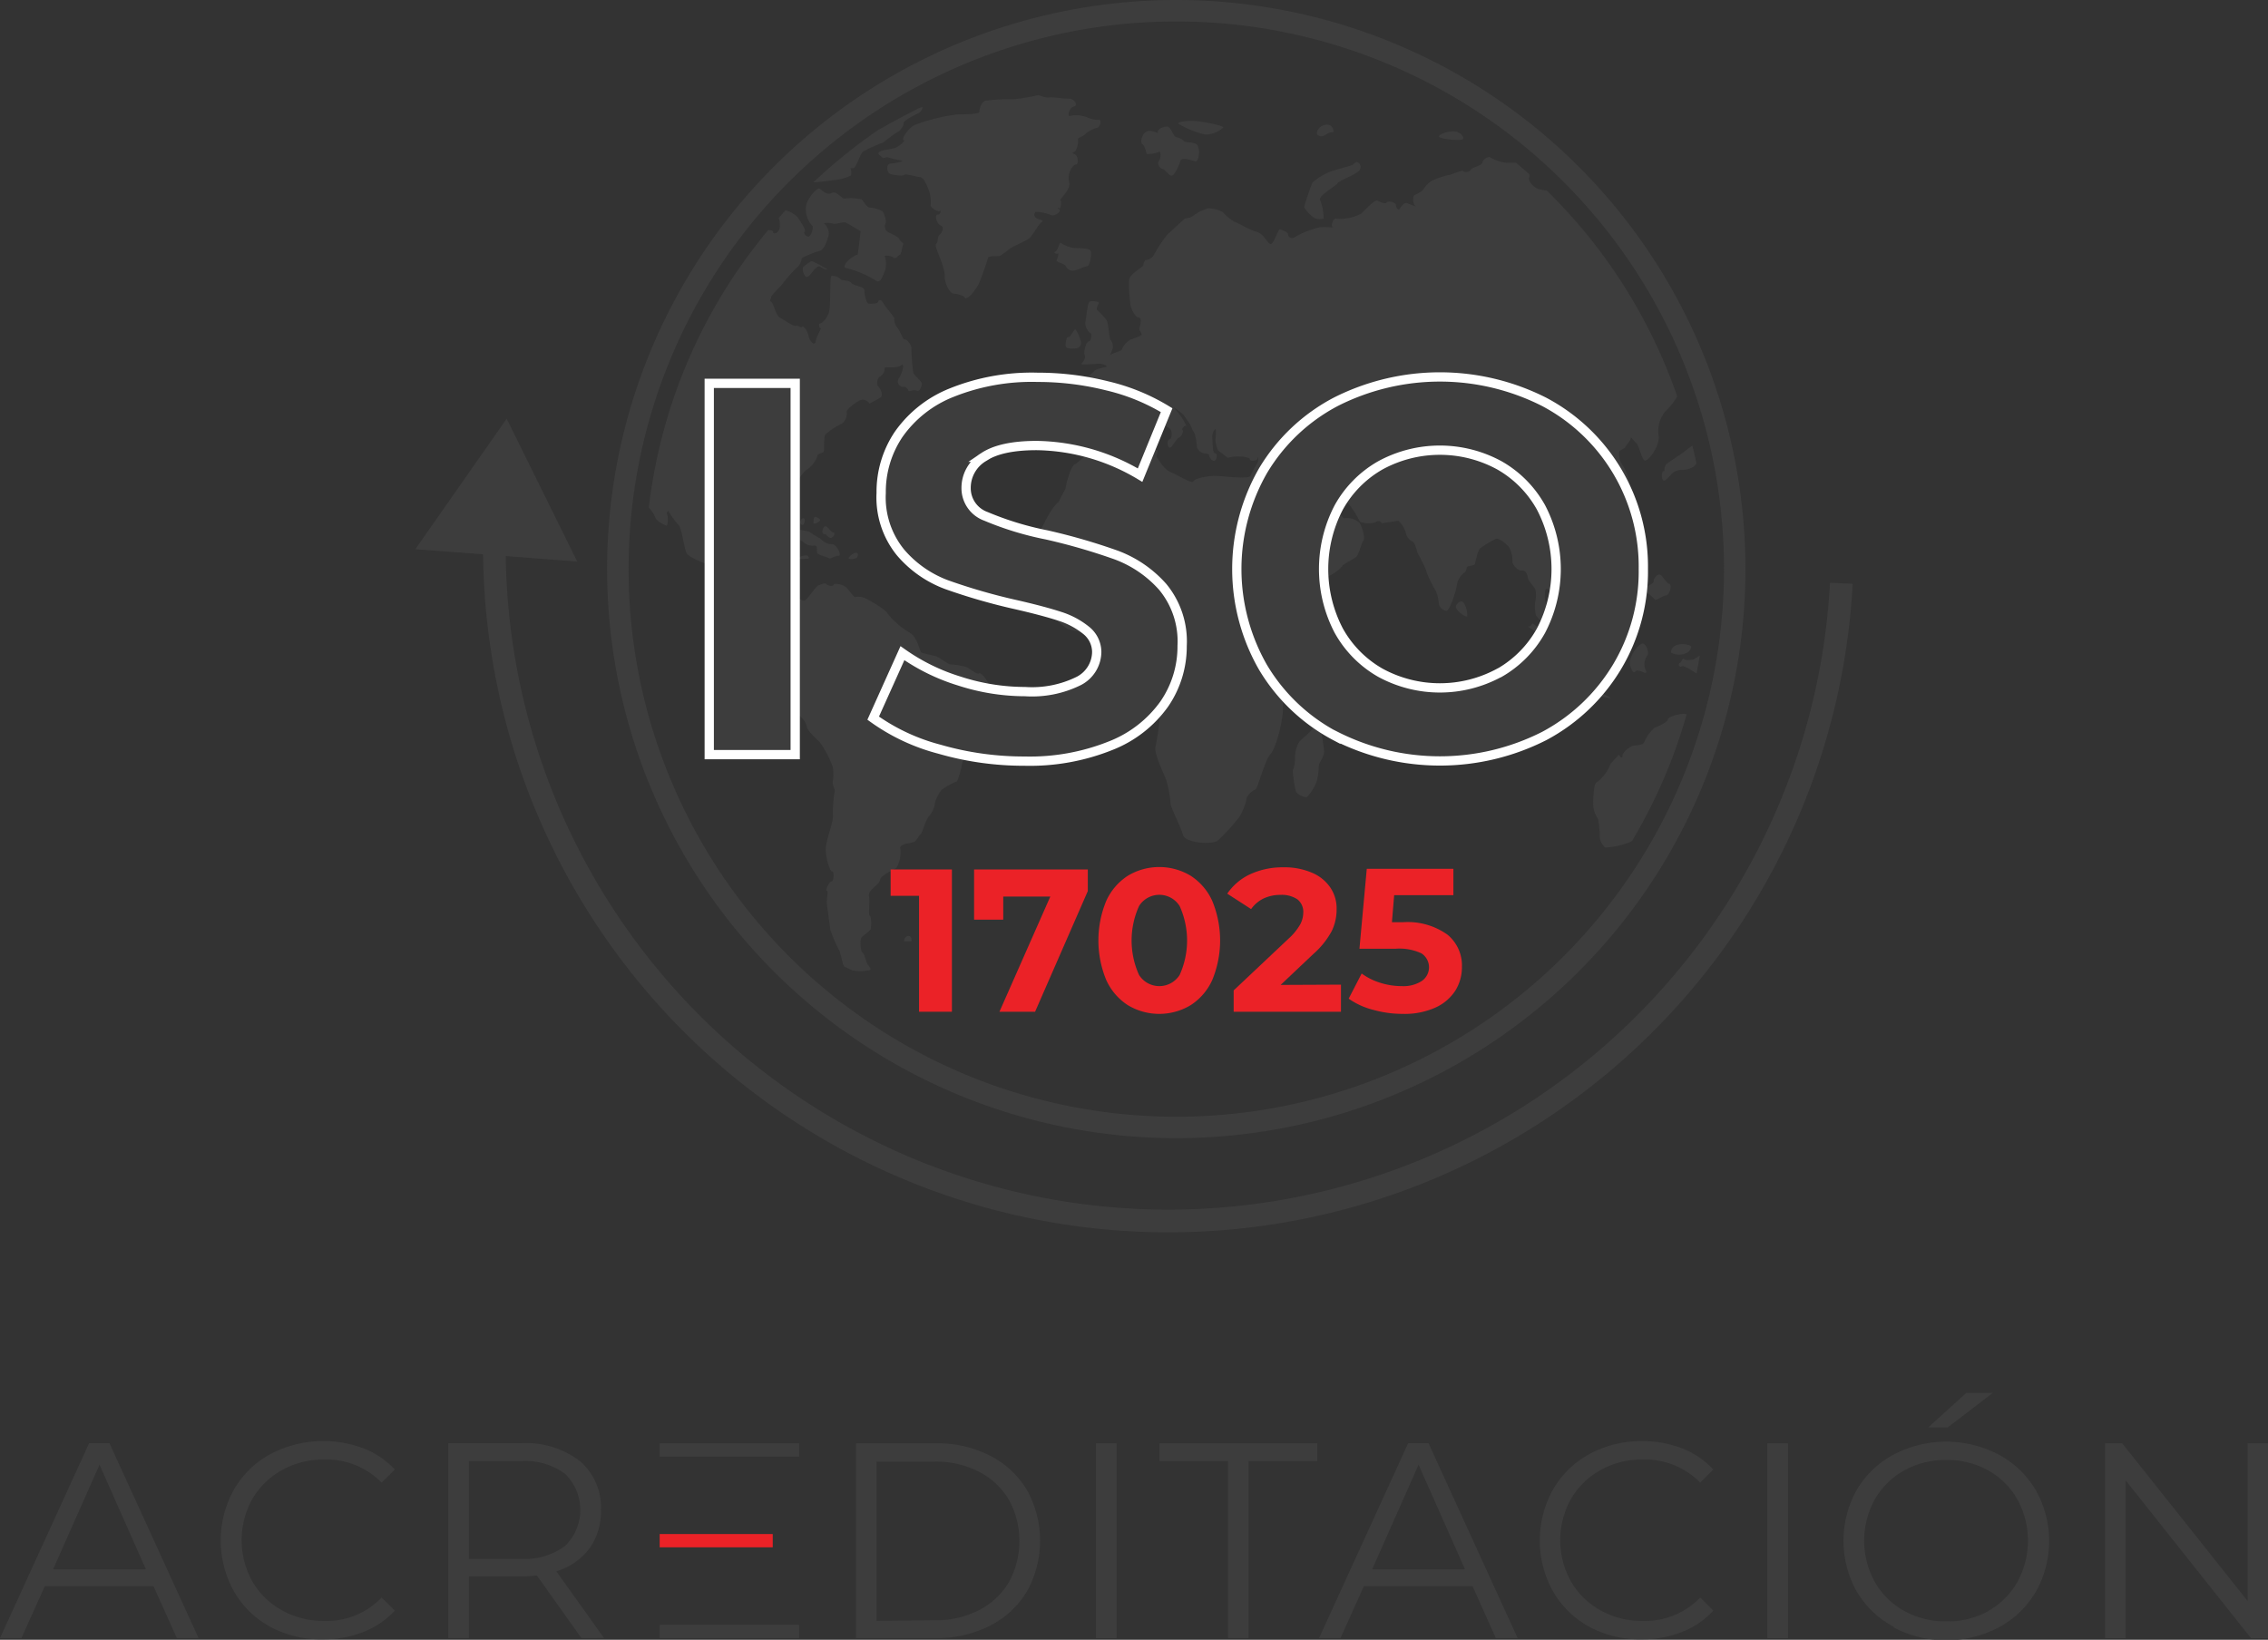 <?xml version="1.0" encoding="UTF-8"?> <svg xmlns="http://www.w3.org/2000/svg" viewBox="0 0 244.31 176.66"><rect x="0" y="0" width="244.31" height="176.66" fill="#333333" stroke="none"/><defs><style>.cls-1{isolation:isolate;}.cls-2,.cls-3,.cls-4{fill:#3d3d3d;}.cls-2{mix-blend-mode:screen;}.cls-4{stroke:#fff;stroke-miterlimit:10;}.cls-5{fill:#eb2227;}</style></defs><title>Acretidacion A2LA ISO 17025</title><g class="cls-1"><g id="Layer_2" data-name="Layer 2"><g id="Layer_4" data-name="Layer 4"><path class="cls-2" d="M181.39,76.91c-.76,0-1.74.37-1.75.63s-1,.72-1.4.86A4.4,4.4,0,0,0,177.09,80c-.15.35-1,.25-1.31.39s-1,.66-1,1-.18.28-.39-.08l-.41.44-.49.54A4.46,4.46,0,0,1,172,84.29c-.32.09-.38,1.63-.38,2.25a2.88,2.88,0,0,0,.54,1.71l.07.49.1,1a1.77,1.77,0,0,0,.58,1.57,8.14,8.14,0,0,0,2.12-.39,3.87,3.87,0,0,0,.77-.31,57.09,57.09,0,0,0,5.89-13.66ZM86.94,78.38c-.08.15.94,1.2,1.34,1.55a10.8,10.8,0,0,1,1.41,2.65,4.17,4.17,0,0,1,0,1.7c0,.21.19.69.24.89a13.62,13.62,0,0,0-.21,2.56c.15.67-.79,2.79-.77,3.83s.5,2.42.69,2.32.25,1-.07,1.08-.69,1-.51,1,0,.87,0,1.2.33,2.51.38,3a16.62,16.62,0,0,0,1,2.31c.16.45.32,1.3.39,1.43a2,2,0,0,0,.15.27,5.39,5.39,0,0,1,.81.37,5,5,0,0,0,1.81,0c.4-.08,0-.45-.14-.64s-.34-1.17-.55-1.27-.3-1.33-.12-1.6.92-.71,1-.93.1-1.31-.1-1.45.06-1.45-.09-2.1,1.13-1.23,1.2-1.75,1.45-1.06,1.76-1.31a3.25,3.25,0,0,0,.43-2.05c-.15-.31.51-.57.81-.57a3.76,3.76,0,0,0,.73-.21c.11,0,.46-.65.65-.8s.58-1.7.92-1.95a2.73,2.73,0,0,0,.62-1.47,4.54,4.54,0,0,1,.7-1.34,8.14,8.14,0,0,1,1.68-.93,10.18,10.18,0,0,0,.67-2.89c.09-.74.47-1.74.5-2s.44-.45.51-.53.39-1,.58-1.24a5.92,5.92,0,0,0,.93-1.32,7.33,7.33,0,0,1,.24-1.14V73.78c-.22-.62-.91-1.4-1.09-1.23s-1-.55-1.37-.7a7.74,7.74,0,0,0-1.68-.27c-.25,0-1.14-.73-1.53-.86s-1.41-.31-1.6-.43-.43-1.62-1.24-2.11a9,9,0,0,1-2.4-2.06c-.16-.42-1.72-1.31-2.21-1.57a1.9,1.9,0,0,0-1.3-.23c-.09.09-.7-.82-1-1.08s-1.25-.47-1.3-.24-.66.11-.81-.08-.62.08-.85.15-1,1.26-1.36,1.55-.79-.27-1-.37a2.65,2.65,0,0,0-1.38.35c-.24.17-.81-1.26-.68-1.92s-.59-2-1.15-2-.72-1.41-.61-1.91-1-.83-1.29-.86-1,.67-1.09,1-2.66-.47-2.35-2a6.9,6.9,0,0,1,1.79-3.27,4.5,4.5,0,0,1,2.28-.07.6.6,0,0,0,.75-.1,5,5,0,0,1,1.79.18c.39.16,1,1.69,1.37,1.88s.56-1,.62-1.28a3.08,3.08,0,0,0-.29-1.22,4.14,4.14,0,0,1,1.28-2.38,2.91,2.91,0,0,0,1.22-1.53c-.06-.18.49-.33.64-.4s0-1.58.22-1.91a7.61,7.61,0,0,1,1.78-1.17,1.41,1.41,0,0,0,.52-1.27c-.14-.17,1-1.09,1.51-1.27s1,.33.91.4c.11-.06.89-.46,1.22-.68s0-1-.24-1.17-.1-1,.2-1.09a1,1,0,0,0,.48-.93c-.08-.16,1.25.12,1.75-.26s.14.9-.23,1.41a.58.58,0,0,0,.51.9c.24-.1.49.27.54.41s.55-.15.89,0,.53-.46.56-.73-.8-.86-.93-1.19a20.81,20.81,0,0,1-.2-2.67c0-.4-.55-1-.72-.92s-.52-1-.8-1.28a1.44,1.44,0,0,1-.33-1c0-.19-.94-1.18-1.17-1.64s-.54-.37-.56-.16-.69.24-1,.22-.49-1.08-.49-1.47-1.23-.47-1.43-.79-1-.17-1.13-.39a1.28,1.28,0,0,0-1-.34c-.15.08-.08,2.93-.21,3.7s-.79,1.44-1,1.42-.09.55.07.5-.46.84-.54,1.42-.67,0-.77-.56S86.51,35,86.4,35.2s-.51-.21-.69-.1-1.26-.64-1.7-.88-.69-1.59-.94-1.71,0-.28,0-.49.85-1,1.11-1.3a16.64,16.64,0,0,1,1.58-1.81,1.66,1.66,0,0,0,.61-1.1A10,10,0,0,1,88.38,27c.45-.15.84-1.41.9-1.77a1.49,1.49,0,0,0-.49-1.14c-.21-.09.63-.12.91,0s1.14-.26,1.48-.08,1,.59,1.53.9l-.11.93-.2,1.57c-1.32.55-1.7,1.49-1.24,1.47a10.89,10.89,0,0,1,3.16,1.33c.59.43.78-.61,1-1a2.54,2.54,0,0,0,0-1.55c-.14-.2.69-.13.92.09s.51-.23.69-.31.26-.94.36-1.11-.39-.36-.41-.57-1-.63-1.26-.78a.74.74,0,0,1-.23-.91c.15-.11-.11-.94-.26-1.21s-1.14-.5-1.46-.5-.67-.76-.86-.88A5.3,5.3,0,0,0,91,21.39c-.31.09-.89-.9-1.42-.6s-1.07-.35-1.31-.48-1.48,1.2-1.47,2.13a2.66,2.66,0,0,0,.68,1.87c.19,0,0,.87-.26,1.11s-.74-.26-.54-.47-.54-1.19-.79-1.59a3.14,3.14,0,0,0-1.26-.71c-.26.27-.5.56-.75.84a2.15,2.15,0,0,1,.1,1.12c-.18.57-.66.65-.69.41s-.25-.2-.54-.23a57,57,0,0,0-12.86,29.9,3.21,3.21,0,0,1,.67,1c.16.5,1,.84,1.2.94s.22-1,.1-1.24.21-.44.2-.24a8.43,8.43,0,0,0,1.1,1.48c.27.33.55,2.52.82,3s2.77,1.44,3.59,1.61a4.42,4.42,0,0,1,2,1.34c.15.26,1.23.4,1.46.5s.79.84,1,1a1.27,1.27,0,0,1,.41.7c0,.12,1.42.65,1.76,1a.76.76,0,0,0,1,.12c.11-.16.39.76.54,1.07a2.1,2.1,0,0,1,.07,1.22A16.38,16.38,0,0,1,85.25,70a7.63,7.63,0,0,0-.64,2.77,3.34,3.34,0,0,0,1.07,1.39.33.33,0,0,1-.06.6c-.23,0-.12,2,.41,2.31A2,2,0,0,1,86.94,78.38Zm6.73-34.85ZM89.76,19.41a5.54,5.54,0,0,0,1.9-.5,1.14,1.14,0,0,0-.06-.79h.33c.26,0,.69-1.42,1-1.76a14,14,0,0,1,2.21-1,15.08,15.08,0,0,1,1.5-1.11c.32-.09.77-.82.7-1s1.06-.83,1.49-1,.65-.69.49-.71S96.8,12.77,94.61,14a57.11,57.11,0,0,0-7,5.65C88.25,19.61,89.31,19.48,89.76,19.41ZM131.13,90.6A19.92,19.92,0,0,0,133.51,88a6.2,6.2,0,0,0,.8-2.09,2,2,0,0,1,.93-.86c.23-.07,1-3.15,1.63-3.82s1.41-3.94,1.33-5.11a16.57,16.57,0,0,1,.57-3.95A5.3,5.3,0,0,1,140,70.44a37.8,37.8,0,0,0,2.33-3.36,7.29,7.29,0,0,0,.89-3.1c-.09-.43-1.19-.73-1.39-.52a3.64,3.64,0,0,1-1.57.39c-.33,0-1.08-1.76-1.55-2.13s-.89-2.38-1.16-2.76a18.17,18.17,0,0,0-1.26-1.58c-.24-.22-.28-1.29-.33-1.59s.45.2.54.62a21.2,21.2,0,0,0,1.67,2.73c.38.59,1.37,2.43,1.62,3s2.45.28,3.17,0A4.62,4.62,0,0,0,144.59,61c0-.2,1.17-.72,1.49-1s.59-1.58.8-1.79-.17-1.48-.4-1.85a2,2,0,0,0-1.61-.53c-.23.15-.72-.85-.9-1.21s-1.05-.81-1.14-1.06.24-.65.37-.73a7.16,7.16,0,0,1,2.21,1.6,11.75,11.75,0,0,1,1.08,1.77,2.37,2.37,0,0,0,1.64.07c.28-.21.61-.16.72.11l.4-.07,1.39-.21a2.84,2.84,0,0,1,.84,1.47,1.34,1.34,0,0,0,.67.78c.27.06.47,1,.55,1.2s.88,1.59,1,2.17a13.57,13.57,0,0,0,1,2,4.83,4.83,0,0,1,.3,1.41,1,1,0,0,0,.82.68c.32,0,1-2,1.11-2.76a2.09,2.09,0,0,1,.8-1.36c.15,0,.26-.41.26-.57s.81-.14.88-.35.31-1.52.6-1.72a12,12,0,0,1,1.67-1c.36-.13,1.27.66,1.48,1a3.24,3.24,0,0,1,.31,1.46c-.08.16.48,1,1,.95s.64.62.66.85.66.88.79,1.17a2.59,2.59,0,0,1,0,1.27,4.41,4.41,0,0,0,.06,1.52,15.51,15.51,0,0,0,2.16,2.28c.56.46.83-.94.54-1.38s-1.27-1.45-1.5-1.75a3.68,3.68,0,0,1-.18-1.86c.08-.34.86.18,1.18.43a2.41,2.41,0,0,1,.75,1c0,.18,2-1,2.09-2.17a12.19,12.19,0,0,1,.81-2.92c.06-.32-.2-.77-.37-.78s.3-.93.86-.92,1.92-1.49,2.24-2.09a4.62,4.62,0,0,1,1-1.17,10.41,10.41,0,0,0,.61-2.08,6.14,6.14,0,0,0-.38-1.81,5.49,5.49,0,0,0-.66-1.22,2.55,2.55,0,0,1-.16-1.19c.07-.15.58-.32.63-.45s.64-.76.6-1,.36.35.62.57.56,1.69.89,1.85,1.66-1.55,1.5-2.65a3.33,3.33,0,0,1,.71-2.63,7.19,7.19,0,0,0,1.29-1.63,57.27,57.27,0,0,0-14.08-22.2.79.79,0,0,1-.22,0l-.49-.1c-.82-.18-1.3-1.06-1.16-1.26a.53.53,0,0,0,0-.38c-.46-.42-.93-.82-1.41-1.22h-1a4.45,4.45,0,0,1-1.75-.56c-.19-.19-.84.17-.87.52s-1.16.52-1.27.8-.68.28-.8.13-1.15.37-1.66.44a9.43,9.43,0,0,0-1.71.6,2.75,2.75,0,0,0-.87.86c-.09.22-.75.59-1,.68s-.18,1.05.1,1.18-.51-.11-.86-.29-.73.41-.84.61-.42-.12-.41-.41-.86-.52-1-.29-.72-.07-1-.2-1.32,1-1.72,1.39a4.77,4.77,0,0,1-2.67.56c-.35-.15-.7.85-.4.92s-.78-.06-1.37,0a9.64,9.64,0,0,0-2.73,1.06.45.45,0,0,1-.74-.31c0-.23-.66-.45-.85-.52s-.58,1.29-.92,1.55-.75-1.06-1.56-1.27-2.06-1-2.42-1.09a5.1,5.1,0,0,1-1.28-1.06,3.57,3.57,0,0,0-1.56-.4,5.13,5.13,0,0,0-1.68.85c-.29.24-.72.19-.86.28s-1.35,1.27-1.81,1.64a14.56,14.56,0,0,0-1.55,2.34,1.12,1.12,0,0,1-.81.46c-.16,0-.28.43-.28.58s-1.39.88-1.53,1.51a14.18,14.18,0,0,0,.13,2.57c0,.51.52,1.52.9,1.54s.18.87.08,1.11.24.49.23.7-1,.48-1.26.6a2.22,2.22,0,0,0-.85,1c0,.22-1,.37-1.28.67.08-.21.18-.51.26-.67a1.08,1.08,0,0,0-.21-1c-.14-.12-.21-1.79-.44-2.14a8.1,8.1,0,0,0-1-1.08c-.15-.12.1-.56.18-.74s-.78-.29-1-.16-.36,1.79-.46,2.24a1.43,1.43,0,0,0,.57,1.17c.13,0,.1.85-.2.87s-.58,1.22-.43,1.49-.21.8-.39.92,1.15.05,1.77,0,1.08.26,1,.31-1.17.22-1.37.48-.94.76-1.09,1,.25.65.57.63.67,1.09.92,1.3.16.78,0,.94-1.6-.1-2.16,0S115,45.18,115,45.63a11.71,11.71,0,0,0,.17,2.11c.07.36,1.26.59,1.5.76s1.37,0,1.61.12,1-1.15,1.15-1.74,1.36-1.66,1.61-2.06,1.55-.35,1.88-.56.14,1,.29,1.65,1.4.57,1.22,0,.12-.89.17-.66,1.25.71,1.48,1,.16,1.09-.1,1.08-.28.81,0,.89.66-.92,1-1.06.55-.78.4-.83.26-.61.43-.43a7.12,7.12,0,0,0-1.15-1.73c-.51-.52-.15-.29.81.5l.65.93c.13.16.3.66.41.85l.16.27a6.34,6.34,0,0,1,.24,1.45,1.05,1.05,0,0,0,.83.68c.31,0,.55.15.48.16s.21.63.52.64.45-.79.14-.81-.27-1.18-.31-1.68.23-.92.34-.92,0,1,0,1.28a3.87,3.87,0,0,0,.28,1l.33.25.72.55c1-.3,2.42-.07,2.37.15s.77.26.82-.09.08,0,.08.25-.68,1.16-.79,1.59-2.5.13-3.53.06-2.55.27-2.67.58-1.72-.71-2.45-1-1.32-1.43-1.47-1.58.13-.51.06-.73-1.75-.27-2.24-.09-3,.45-3.61.71a3.16,3.16,0,0,1-1.77-.07c-.28,0-.95.78-1.28.93s-.77,1.31-1,2.59l-.46.89-.29.57c-.84.64-1.76,2.75-2,3.17a20.41,20.41,0,0,0-.48,4.49,14.5,14.5,0,0,0,1.14,3.79,9.23,9.23,0,0,0,2.31,2.23,8.29,8.29,0,0,0,2.75.35A1.67,1.67,0,0,0,119.07,67l.81.08.37,0c0,.45,1.2.81,1.5,1a2.48,2.48,0,0,0,1.3,0c.24-.06.5,2,.33,2.64a11.94,11.94,0,0,0,.58,3.38c.17.64.9,2.4,1,3a30.31,30.31,0,0,1-.51,3.45c-.08.74.91,2.78,1.18,3.49a12.32,12.32,0,0,1,.47,2.57c0,.35,1.09,2.47,1.33,3.34S130.4,91,131.13,90.6Zm47.16-26c.07.16.75-.39,1.17-.45s.67-1.17.35-1.25-.74-.94-1-1-.69.37-.67.7-.75.47-.89.75-.14.48,0,.45S178.22,64.48,178.29,64.63Zm-.85,6c.21-.07,0-1.17-.45-1.26s-1.61,1.44-1.39,2.32.48.83.6.64.83.12,1,.19.2-.14,0-.47A1.63,1.63,0,0,1,177.44,70.64Zm-2.34-1.06c.05-.39.12-1.62.19-1.86s-.66-.94-1-1.07-1.51,2.38-2.34,2.82a2.34,2.34,0,0,0-.91,2.32c.22.35,1.95.54,2.25.81s.63,0,.81-.09.13-.16.06-.21.6-.75.7-1.2S175.05,70,175.1,69.58Zm-4.7,4.16c-.65-.24-1.41.14-1.46.39s2.49.65,3.34.88,1.37.31,1.18.17S171.05,74,170.4,73.74Zm5.2-16.64c.2-.28-.29-1.63-.54-1.32s-.06,1.08,0,1.35S175.39,57.39,175.6,57.1ZM177.14,60c.15-.34-.18-.72-.74-.84s-.47,1.55-.23,1.76S177,60.32,177.14,60ZM180,70.29c.66.46,2.14.25,2.18-.65C181.55,69.21,180,69.29,180,70.29Zm-.36-20.41a.9.9,0,0,0-.33.88h-.12c-.22,0-.24.87,0,1s.79-.68,1.08-.87a1.65,1.65,0,0,1,1-.26,2.54,2.54,0,0,0,1.15-.34,1.15,1.15,0,0,0,.32-.39c-.13-.64-.28-1.27-.44-1.9l-.73.55C181.25,48.83,180,49.63,179.66,49.88ZM164.54,67.43h0C164.43,67.35,164.42,67.35,164.54,67.43Zm4.12,3.84a7,7,0,0,0-1.76-2l-.27-.46-.31-.5c-.27-.55-1.09-1-1.16-1.13s-.33.47-.61.29l.88.62c.77.56,2.25,4.28,2.59,4.54S168.9,71.82,168.66,71.27Zm-11.81-6c-.2.43,1.1,1.32,1.2,1.12a2.45,2.45,0,0,0-.4-1.47C157.42,64.67,157.06,64.83,156.85,65.25ZM139.57,85.16c.05.44,1,.79,1.21.72a5,5,0,0,0,1.09-1.8,8.88,8.88,0,0,0,.18-1.41,1.32,1.32,0,0,1,.23-.7,2.5,2.5,0,0,0,.36-1,27,27,0,0,0-.56-3.26c0-.42-.48.21-.6.63s-1.29,1.26-1.55,1.62a3.41,3.41,0,0,0-.44,1.76,2.69,2.69,0,0,1-.23,1.25A12.82,12.82,0,0,0,139.57,85.16ZM97.4,101.42h.78C98.32,100.56,97.36,100.71,97.4,101.42Zm21-88.51a2.67,2.67,0,0,1-1.33-.29,3.44,3.44,0,0,0-1.79-.14c-.37.16-.12-.9.39-1s.08-.84-.46-.84-1.9-.21-2.22-.14-.93-.22-1.16-.25a25.42,25.42,0,0,1-2.61.45,18.58,18.58,0,0,0-3.06.15c-.41.11-.71.91-.65,1.19s-1.82.28-2.41.29a20,20,0,0,0-4.57,1.13c-.82.45-1.46,1.61-1.19,1.63s-.46.68-.9.84-1.5.22-1.75.46.27.42.36.59.39-.14.68,0a13.77,13.77,0,0,0,1.43.32c.25.1-.77.29-1.26.33s-.37,1,0,1.11,1.41.27,1.51.1,1.2.18,1.7.24.87,1.29,1,1.56a4,4,0,0,1,.14,1.49c0,.27.88.77,1,.59s.12.43-.24.4-.13,1,.32,1.17.14.79-.12,1-.12.81-.38,1,.94,2.31.93,3.38.66,1.95.92,1.95,1.14.21,1.25.44.54-.15.71-.33a8.22,8.22,0,0,0,.8-1.15,29.72,29.72,0,0,0,1-2.83c.08-.23,1.09-.09,1.32-.21a12.49,12.49,0,0,0,1.08-.79c.18-.16,1.63-.77,2-1.05s1-1.5,1.35-1.76-.15-.19-.54-.44a.42.42,0,0,1-.1-.68,4.67,4.67,0,0,1,1.67.35c.4.16,1.17-.39.88-.61s-.14-.2,0-.11.29-.71.13-.86,1.18-1.12.94-2,.37-1.85.72-1.87.26-1-.17-1.13,0-.19.13-.33a2.11,2.11,0,0,0,.27-1.24c-.09-.17.66-.37.79-.58a3.38,3.38,0,0,1,1.29-.68C118.52,13.68,118.69,12.87,118.36,12.91Zm7.45.75c-.41-.14-1.23.31-1.13.57s-.67-.33-1.22-.05-.69,1.24-.44,1.36.43.88.44,1,1.06,0,1.33-.18.22.77,0,1,.1.8.39.84.69.74,1,.73.81-1.17.93-1.6,1.12-.09,1.58.05.62-1.59.12-1.86-1.11-.12-1.32-.32a1.71,1.71,0,0,0-.78-.42C126.43,14.82,126.21,13.8,125.81,13.66Zm4,.83a2.84,2.84,0,0,0,1.91-.74c.2-.19-2.24-.69-3.17-.72s-1.67.1-1.66.29A9.48,9.48,0,0,0,129.81,14.49ZM115.08,36.31c-.21-.08-.33.71-.28,1s.79.27,1.11.22a.62.62,0,0,0,.55-.57c0-.27-.47-1.46-.64-1.46S115.3,36.4,115.08,36.31ZM117.47,27c-.16-.29-1.43-.26-1.74-.28a3.57,3.57,0,0,1-1.43-.53c-.18-.2-.32.78-.61.91s.15.31.27.21,0,.5-.14.71.84.35,1,.67a.81.81,0,0,0,.89.46c.38-.06,1.15-.46,1.42-.48S117.64,27.32,117.47,27Zm26.59-7.25c.43-.44,2.22-1,2.43-1.48a.57.57,0,0,0-.31-.82.74.74,0,0,0-.45.3c0,.08-2.09.56-2.72.86a7.19,7.19,0,0,0-1.63,1.05,25.2,25.2,0,0,0-.86,2.53c-.15.23.69,1.06,1.06,1.29a1.42,1.42,0,0,0,1,.06,5.42,5.42,0,0,0-.38-2C142,21.12,143.62,20.22,144.06,19.78Zm-2.2-5.3c.68.67,1-.3,1.79-.21C143.64,12.91,141.79,13.38,141.86,14.48Zm13.14.25c0,.25,1.87.45,2.42.35s-.11-.95-.92-.9S155,14.48,155,14.73Zm-68.44,14c-.2.19,0,1.12.36,1.14s1-1.4,1.44-1.11.78.4.7.25a14.31,14.31,0,0,0-1.56-.84C87.34,28.08,86.77,28.57,86.56,28.74ZM91.4,60.13c0,.16.82.13.95-.12s.07-.46-.16-.46S91.4,60,91.4,60.13Zm-3.67-1.36c.39-.07.21.57.3.8s1,.41,1.23.56.68-.29,1.06-.24-.13-1.31-.76-1.27-1.14-.57-1.29-.65a10.34,10.34,0,0,1-1.09-.68A9,9,0,0,0,84.8,57a1.76,1.76,0,0,0-1.23.74c-.09.18.87.31,1.14.16a2.8,2.8,0,0,1,1.81.47A1.41,1.41,0,0,0,87.73,58.77ZM86,60.13c0,.16.84.06,1,.06s.2-.13,0-.3S86,60,86,60.13Zm.59-4.28c-.21-.09-.39.25-.39.41a.29.29,0,0,0,.26.3C86.61,56.56,86.81,55.94,86.59,55.85Zm1.75.13a.83.83,0,0,0-.54-.29c-.11,0-.19.28-.17.61S88.41,56.14,88.34,56Zm1.25,1.94c.34-.17.38-.57.18-.55s-.57-.58-.79-.66-.39.36-.39.55.12.33.27.29S89.25,58.07,89.59,57.92ZM182.52,71c-.17.09-1,.19-1.12,0s-.28.34-.46.42-.08.52.19.38,1,.35,1.62.76c.13-.64.24-1.29.35-1.94Z"></path><path class="cls-3" d="M126.71,0A61.31,61.31,0,1,1,65.4,61.31,61.31,61.31,0,0,1,126.71,0Zm-59,61.31a59,59,0,1,0,59-59A59,59,0,0,0,67.71,61.31Z"></path><path class="cls-3" d="M54.58,45.11,44.74,59.17l7.3.55A73.82,73.82,0,0,0,199.57,62.9l-2.44-.12A71.38,71.38,0,0,1,54.48,59.91l7.7.59Z"></path><path class="cls-4" d="M76.4,41.3h9.26v40H76.4Z"></path><path class="cls-4" d="M101.18,80.71a21.54,21.54,0,0,1-7.12-3.34l3.15-7a21.6,21.6,0,0,0,6.12,3,23,23,0,0,0,7.09,1.14,11.34,11.34,0,0,0,5.83-1.17,3.56,3.56,0,0,0,1.89-3.12A3,3,0,0,0,117,67.91a8.6,8.6,0,0,0-2.86-1.52c-1.16-.38-2.74-.8-4.71-1.25A64.17,64.17,0,0,1,102,63a12,12,0,0,1-5-3.49,9.39,9.39,0,0,1-2.08-6.4,11.09,11.09,0,0,1,1.88-6.31,12.68,12.68,0,0,1,5.69-4.49,23.14,23.14,0,0,1,9.29-1.66,30.79,30.79,0,0,1,7.49.92,21.92,21.92,0,0,1,6.4,2.62l-2.86,7A22.25,22.25,0,0,0,111.67,48q-3.89,0-5.74,1.26a3.85,3.85,0,0,0-1.86,3.32,3.22,3.22,0,0,0,2.14,3.05,33.46,33.46,0,0,0,6.55,2,65,65,0,0,1,7.49,2.17,12.5,12.5,0,0,1,5,3.43,9.21,9.21,0,0,1,2.09,6.35,10.93,10.93,0,0,1-1.92,6.26,12.83,12.83,0,0,1-5.74,4.48A23.36,23.36,0,0,1,110.36,82,32.74,32.74,0,0,1,101.18,80.71Z"></path><path class="cls-4" d="M143.89,79.32a19.9,19.9,0,0,1-7.83-7.41,21.29,21.29,0,0,1,0-21.21,19.9,19.9,0,0,1,7.83-7.41,24.83,24.83,0,0,1,22.44,0,20.05,20.05,0,0,1,10.69,18,20,20,0,0,1-2.86,10.6,20.23,20.23,0,0,1-7.83,7.41,24.83,24.83,0,0,1-22.44,0Zm17.64-6.84A11.8,11.8,0,0,0,166,67.94a14.32,14.32,0,0,0,0-13.27,11.8,11.8,0,0,0-4.49-4.54,13.4,13.4,0,0,0-12.81,0,11.8,11.8,0,0,0-4.49,4.54,14.32,14.32,0,0,0,0,13.27,11.8,11.8,0,0,0,4.49,4.54,13.4,13.4,0,0,0,12.81,0Z"></path><path class="cls-5" d="M102.54,93.67V109H99V96.51H95.94V93.67Z"></path><path class="cls-5" d="M117.18,93.67V96l-5.68,13h-3.84l5.48-12.41h-5.07v2.49h-3.14V93.67Z"></path><path class="cls-5" d="M121.49,108.29a6.31,6.31,0,0,1-2.33-2.72,11.17,11.17,0,0,1,0-8.5,6.31,6.31,0,0,1,2.33-2.72,6.56,6.56,0,0,1,6.77,0,6.31,6.31,0,0,1,2.33,2.72,11.17,11.17,0,0,1,0,8.5,6.31,6.31,0,0,1-2.33,2.72,6.56,6.56,0,0,1-6.77,0Zm5.58-3.25a9,9,0,0,0,0-7.43,2.58,2.58,0,0,0-4.37,0,9,9,0,0,0,0,7.43,2.59,2.59,0,0,0,4.37,0Z"></path><path class="cls-5" d="M144.45,106.08V109H132.89v-2.3l5.91-5.57a6.25,6.25,0,0,0,1.26-1.54,2.77,2.77,0,0,0,.33-1.28,1.71,1.71,0,0,0-.62-1.41,3,3,0,0,0-1.83-.49,4.25,4.25,0,0,0-1.81.38,3.57,3.57,0,0,0-1.36,1.15l-2.57-1.66a6.08,6.08,0,0,1,2.46-2.09,8.32,8.32,0,0,1,3.61-.75,7.4,7.4,0,0,1,3,.56,4.5,4.5,0,0,1,2,1.57,4,4,0,0,1,.71,2.39,5.34,5.34,0,0,1-.52,2.34,8.91,8.91,0,0,1-2,2.49l-3.51,3.32Z"></path><path class="cls-5" d="M155.94,100.71a4.29,4.29,0,0,1,1.54,3.45,4.8,4.8,0,0,1-.7,2.55,5,5,0,0,1-2.13,1.83,8.11,8.11,0,0,1-3.53.69,11.78,11.78,0,0,1-3.18-.43,8,8,0,0,1-2.66-1.21l1.4-2.71a6.68,6.68,0,0,0,2,1,7.73,7.73,0,0,0,2.34.36,3.66,3.66,0,0,0,2.1-.53,1.79,1.79,0,0,0,0-3,5.62,5.62,0,0,0-2.77-.5h-3.91l.79-8.61h9.33v2.84h-6.38l-.24,2.91h1.24A7.36,7.36,0,0,1,155.94,100.71Z"></path><path class="cls-3" d="M16.53,170.88H4.83l-2.52,5.6H0l9.6-21h2.19l9.6,21H19.05Zm-.81-1.81-5-11.27-5,11.27Z"></path><path class="cls-3" d="M29.14,175.28a10.09,10.09,0,0,1-3.93-3.82,11.26,11.26,0,0,1,0-11,10.08,10.08,0,0,1,3.95-3.82,12.25,12.25,0,0,1,10-.6,9.07,9.07,0,0,1,3.37,2.28l-1.42,1.41a8.34,8.34,0,0,0-6.2-2.49,9.13,9.13,0,0,0-4.53,1.14,8.34,8.34,0,0,0-3.2,3.12,9.13,9.13,0,0,0,0,8.87,8.34,8.34,0,0,0,3.2,3.12,9.13,9.13,0,0,0,4.53,1.14,8.21,8.21,0,0,0,6.2-2.52l1.42,1.41a9.19,9.19,0,0,1-3.38,2.3,11.61,11.61,0,0,1-4.33.79A11.48,11.48,0,0,1,29.14,175.28Z"></path><path class="cls-3" d="M62.63,176.48l-4.8-6.75a13.08,13.08,0,0,1-1.68.1H50.51v6.65H48.29v-21h7.86a9.49,9.49,0,0,1,6.3,1.92,6.53,6.53,0,0,1,2.28,5.28,6.81,6.81,0,0,1-1.24,4.15,6.92,6.92,0,0,1-3.56,2.45l5.13,7.19Zm-1.77-9.92a5.42,5.42,0,0,0,0-7.79,7.31,7.31,0,0,0-4.77-1.36H50.51v10.53h5.58A7.25,7.25,0,0,0,60.86,166.56Z"></path><path class="cls-3" d="M92.21,155.49h8.54a12.46,12.46,0,0,1,5.88,1.33,9.74,9.74,0,0,1,4,3.72,11.22,11.22,0,0,1,0,10.89,9.74,9.74,0,0,1-4,3.72,12.46,12.46,0,0,1-5.88,1.33H92.21Zm8.42,19.07a10.15,10.15,0,0,0,4.83-1.09,8,8,0,0,0,3.21-3,9.27,9.27,0,0,0,0-8.91,8,8,0,0,0-3.21-3,10.15,10.15,0,0,0-4.83-1.09H94.42v17.15Z"></path><path class="cls-3" d="M118.06,155.49h2.22v21h-2.22Z"></path><path class="cls-3" d="M132.28,157.41H124.9v-1.92h17v1.92H134.5v19.07h-2.22Z"></path><path class="cls-3" d="M158.62,170.88h-11.7l-2.52,5.6h-2.31l9.6-21h2.19l9.6,21h-2.35Zm-.81-1.81-5-11.27-5,11.27Z"></path><path class="cls-3" d="M171.23,175.28a10.09,10.09,0,0,1-3.93-3.82,11.26,11.26,0,0,1,0-11,10.05,10.05,0,0,1,3.94-3.82,11.55,11.55,0,0,1,5.64-1.38,11.68,11.68,0,0,1,4.32.78,9,9,0,0,1,3.36,2.28l-1.41,1.41a8.36,8.36,0,0,0-6.21-2.49,9.13,9.13,0,0,0-4.53,1.14,8.32,8.32,0,0,0-3.19,3.12,9.13,9.13,0,0,0,0,8.87,8.32,8.32,0,0,0,3.19,3.12,9.13,9.13,0,0,0,4.53,1.14,8.25,8.25,0,0,0,6.21-2.52l1.41,1.41a9.07,9.07,0,0,1-3.37,2.3,11.63,11.63,0,0,1-4.34.79A11.44,11.44,0,0,1,171.23,175.28Z"></path><path class="cls-3" d="M190.38,155.49h2.22v21h-2.22Z"></path><path class="cls-3" d="M204,175.27a10.18,10.18,0,0,1-4-3.82,11.21,11.21,0,0,1,0-10.92,10.2,10.2,0,0,1,4-3.83,12.18,12.18,0,0,1,11.28,0,10.21,10.21,0,0,1,4,3.82,11.13,11.13,0,0,1,0,11,10.21,10.21,0,0,1-4,3.82,12.18,12.18,0,0,1-11.28,0Zm10.16-1.71a8.14,8.14,0,0,0,3.15-3.12,9.27,9.27,0,0,0,0-8.91,8.14,8.14,0,0,0-3.15-3.12,9.05,9.05,0,0,0-4.5-1.12,9.15,9.15,0,0,0-4.52,1.12,8.22,8.22,0,0,0-3.18,3.12,9.2,9.2,0,0,0,0,8.91,8.22,8.22,0,0,0,3.18,3.12,9.15,9.15,0,0,0,4.52,1.12A9.05,9.05,0,0,0,214.2,173.56Zm-2.34-23.5h2.85l-4.86,3.72h-2.1Z"></path><path class="cls-3" d="M244.31,155.49v21h-1.83l-13.5-17v17h-2.22v-21h1.84l13.52,17v-17Z"></path><rect class="cls-3" x="71.06" y="175.05" width="15.02" height="1.43"></rect><rect class="cls-3" x="71.06" y="155.49" width="15.02" height="1.43"></rect><rect class="cls-5" x="71.06" y="165.27" width="12.18" height="1.43"></rect></g></g></g></svg> 